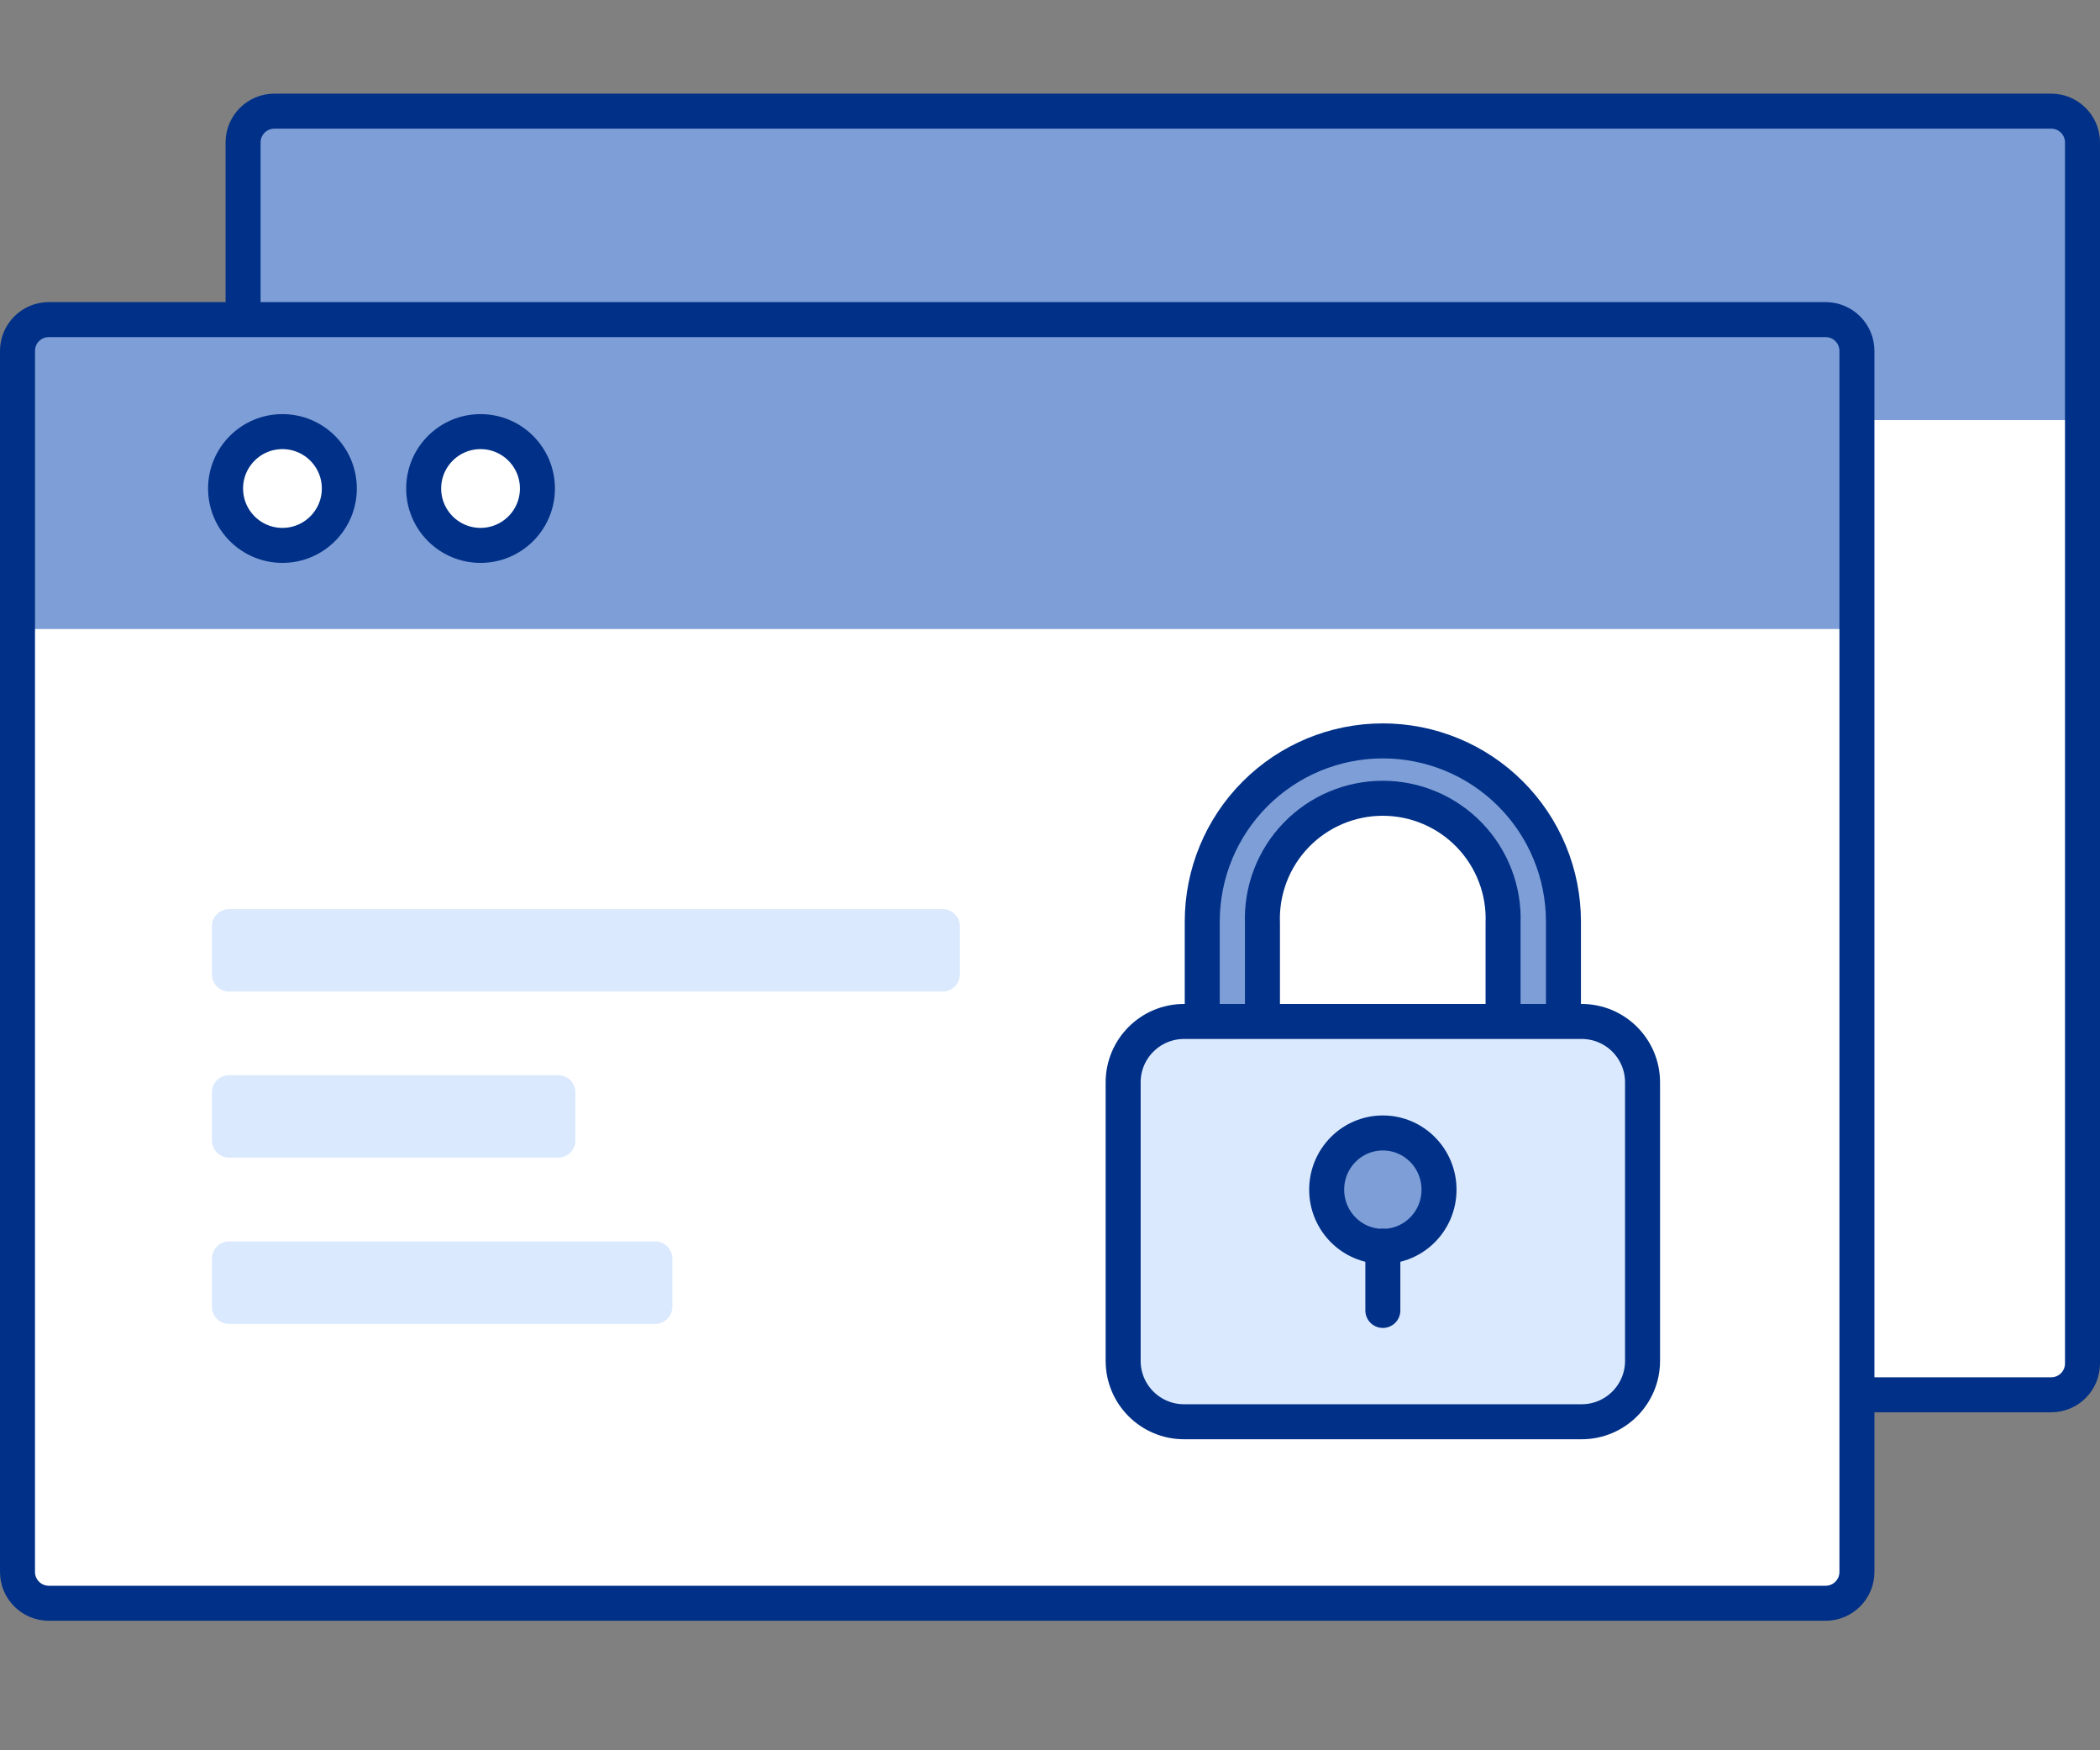 <svg width="120" height="100" viewBox="0 0 120 100" fill="none" xmlns="http://www.w3.org/2000/svg">
<rect x="0" y="0" width="120" height="100" fill="#808080" stroke="none"/>
<path d="M117.21 6.35H15.68C14.691 6.35 13.89 7.152 13.89 8.14V77.9C13.89 78.889 14.691 79.69 15.68 79.69H117.21C118.199 79.69 119 78.889 119 77.9V8.14C119 7.152 118.199 6.35 117.21 6.35Z" fill="white"/>
<path d="M119 24V8.3C119.018 8.05 118.985 7.8 118.904 7.563C118.823 7.326 118.695 7.108 118.528 6.921C118.361 6.735 118.158 6.584 117.932 6.477C117.706 6.37 117.46 6.31 117.21 6.3H15.68C15.43 6.31 15.184 6.37 14.958 6.477C14.732 6.584 14.529 6.735 14.362 6.921C14.195 7.108 14.067 7.326 13.986 7.563C13.905 7.8 13.872 8.05 13.89 8.3V24H119Z" fill="#7E9ED7"/>
<path d="M117.21 6.35H15.68C14.691 6.35 13.89 7.152 13.89 8.14V77.9C13.89 78.889 14.691 79.69 15.68 79.69H117.21C118.199 79.69 119 78.889 119 77.9V8.14C119 7.152 118.199 6.35 117.21 6.35Z" stroke="#003087" stroke-width="2" stroke-linecap="round" stroke-linejoin="round"/>
<path d="M104.32 18.26H2.79C1.801 18.26 1 19.061 1 20.05V89.81C1 90.799 1.801 91.6 2.79 91.6H104.32C105.309 91.6 106.11 90.799 106.11 89.81V20.05C106.11 19.061 105.309 18.26 104.32 18.26Z" fill="white"/>
<path d="M106.11 35.94V20.21C106.121 19.964 106.083 19.719 105.999 19.488C105.915 19.257 105.786 19.045 105.619 18.864C105.453 18.683 105.253 18.536 105.03 18.433C104.807 18.329 104.566 18.27 104.32 18.26H2.79C2.544 18.27 2.303 18.329 2.08 18.433C1.857 18.536 1.657 18.683 1.491 18.864C1.324 19.045 1.195 19.257 1.111 19.488C1.027 19.719 0.989 19.964 1 20.21V35.94H106.11Z" fill="#7E9ED7"/>
<path d="M16.14 31.16C17.935 31.16 19.39 29.705 19.39 27.91C19.39 26.115 17.935 24.66 16.14 24.66C14.345 24.66 12.89 26.115 12.89 27.91C12.89 29.705 14.345 31.16 16.14 31.16Z" fill="white" stroke="#003087" stroke-width="2" stroke-linecap="round" stroke-linejoin="round"/>
<path d="M27.46 31.16C29.255 31.16 30.71 29.705 30.71 27.91C30.71 26.115 29.255 24.66 27.46 24.66C25.665 24.66 24.21 26.115 24.21 27.91C24.21 29.705 25.665 31.16 27.46 31.16Z" fill="white" stroke="#003087" stroke-width="2" stroke-linecap="round" stroke-linejoin="round"/>
<path d="M104.32 18.26H2.79C1.801 18.26 1 19.061 1 20.05V89.81C1 90.799 1.801 91.6 2.79 91.6H104.32C105.309 91.6 106.11 90.799 106.11 89.81V20.05C106.11 19.061 105.309 18.26 104.32 18.26Z" stroke="#003087" stroke-width="2" stroke-linecap="round" stroke-linejoin="round"/>
<path d="M79 42.33C76.266 42.335 73.647 43.425 71.716 45.36C69.784 47.295 68.7 49.916 68.7 52.65V58.38H72.14V52.75C72.105 51.825 72.256 50.903 72.586 50.038C72.916 49.173 73.416 48.383 74.058 47.717C74.7 47.05 75.47 46.519 76.322 46.157C77.173 45.795 78.089 45.608 79.015 45.608C79.941 45.608 80.857 45.795 81.708 46.157C82.56 46.519 83.33 47.05 83.972 47.717C84.614 48.383 85.114 49.173 85.444 50.038C85.774 50.903 85.925 51.825 85.89 52.75V58.38H89.34V52.65C89.34 51.293 89.072 49.95 88.552 48.696C88.033 47.443 87.271 46.304 86.31 45.346C85.35 44.387 84.21 43.627 82.956 43.11C81.701 42.593 80.357 42.328 79 42.33Z" fill="#7E9ED7"/>
<path d="M89.34 58.38V52.65C89.34 51.293 89.072 49.95 88.552 48.696C88.033 47.443 87.271 46.304 86.31 45.346C85.35 44.387 84.21 43.627 82.956 43.11C81.701 42.593 80.357 42.328 79 42.33V42.33C76.266 42.335 73.647 43.425 71.716 45.36C69.784 47.295 68.7 49.916 68.7 52.65V58.38" stroke="#003087" stroke-width="2" stroke-linecap="round" stroke-linejoin="round"/>
<path d="M72.14 58.38V52.75C72.105 51.825 72.256 50.903 72.586 50.038C72.916 49.173 73.416 48.383 74.058 47.717C74.7 47.05 75.47 46.519 76.322 46.157C77.173 45.795 78.089 45.608 79.015 45.608C79.941 45.608 80.857 45.795 81.708 46.157C82.56 46.519 83.33 47.05 83.972 47.717C84.614 48.383 85.114 49.173 85.444 50.038C85.774 50.903 85.925 51.825 85.89 52.75V58.38" stroke="#003087" stroke-width="2" stroke-linecap="round" stroke-linejoin="round"/>
<path d="M90.38 58.36H67.66C65.738 58.36 64.18 59.918 64.18 61.84V77.75C64.18 79.672 65.738 81.23 67.66 81.23H90.38C92.302 81.23 93.86 79.672 93.86 77.75V61.84C93.86 59.918 92.302 58.36 90.38 58.36Z" fill="#DAE9FD" stroke="#003087" stroke-width="2" stroke-linecap="round" stroke-linejoin="round"/>
<path d="M79.02 71.21C80.793 71.21 82.23 69.759 82.23 67.97C82.23 66.181 80.793 64.73 79.02 64.73C77.247 64.73 75.81 66.181 75.81 67.97C75.81 69.759 77.247 71.21 79.02 71.21Z" fill="#7E9ED7" stroke="#003087" stroke-width="2" stroke-linecap="round" stroke-linejoin="round"/>
<path d="M79.02 71.2V74.87" stroke="#003087" stroke-width="2" stroke-linecap="round" stroke-linejoin="round"/>
<path d="M53.87 51.94H13.09C12.549 51.94 12.11 52.379 12.11 52.92V55.67C12.11 56.211 12.549 56.65 13.09 56.65H53.87C54.411 56.65 54.85 56.211 54.85 55.67V52.92C54.85 52.379 54.411 51.94 53.87 51.94Z" fill="#DAE9FD"/>
<path d="M31.9 61.43H13.09C12.549 61.43 12.11 61.869 12.11 62.41V65.16C12.11 65.701 12.549 66.14 13.09 66.14H31.9C32.441 66.14 32.88 65.701 32.88 65.16V62.41C32.88 61.869 32.441 61.43 31.9 61.43Z" fill="#DAE9FD"/>
<path d="M37.44 70.93H13.09C12.549 70.93 12.11 71.369 12.11 71.91V74.66C12.11 75.201 12.549 75.64 13.09 75.64H37.44C37.981 75.64 38.42 75.201 38.42 74.66V71.91C38.42 71.369 37.981 70.93 37.44 70.93Z" fill="#DAE9FD"/>
</svg>

